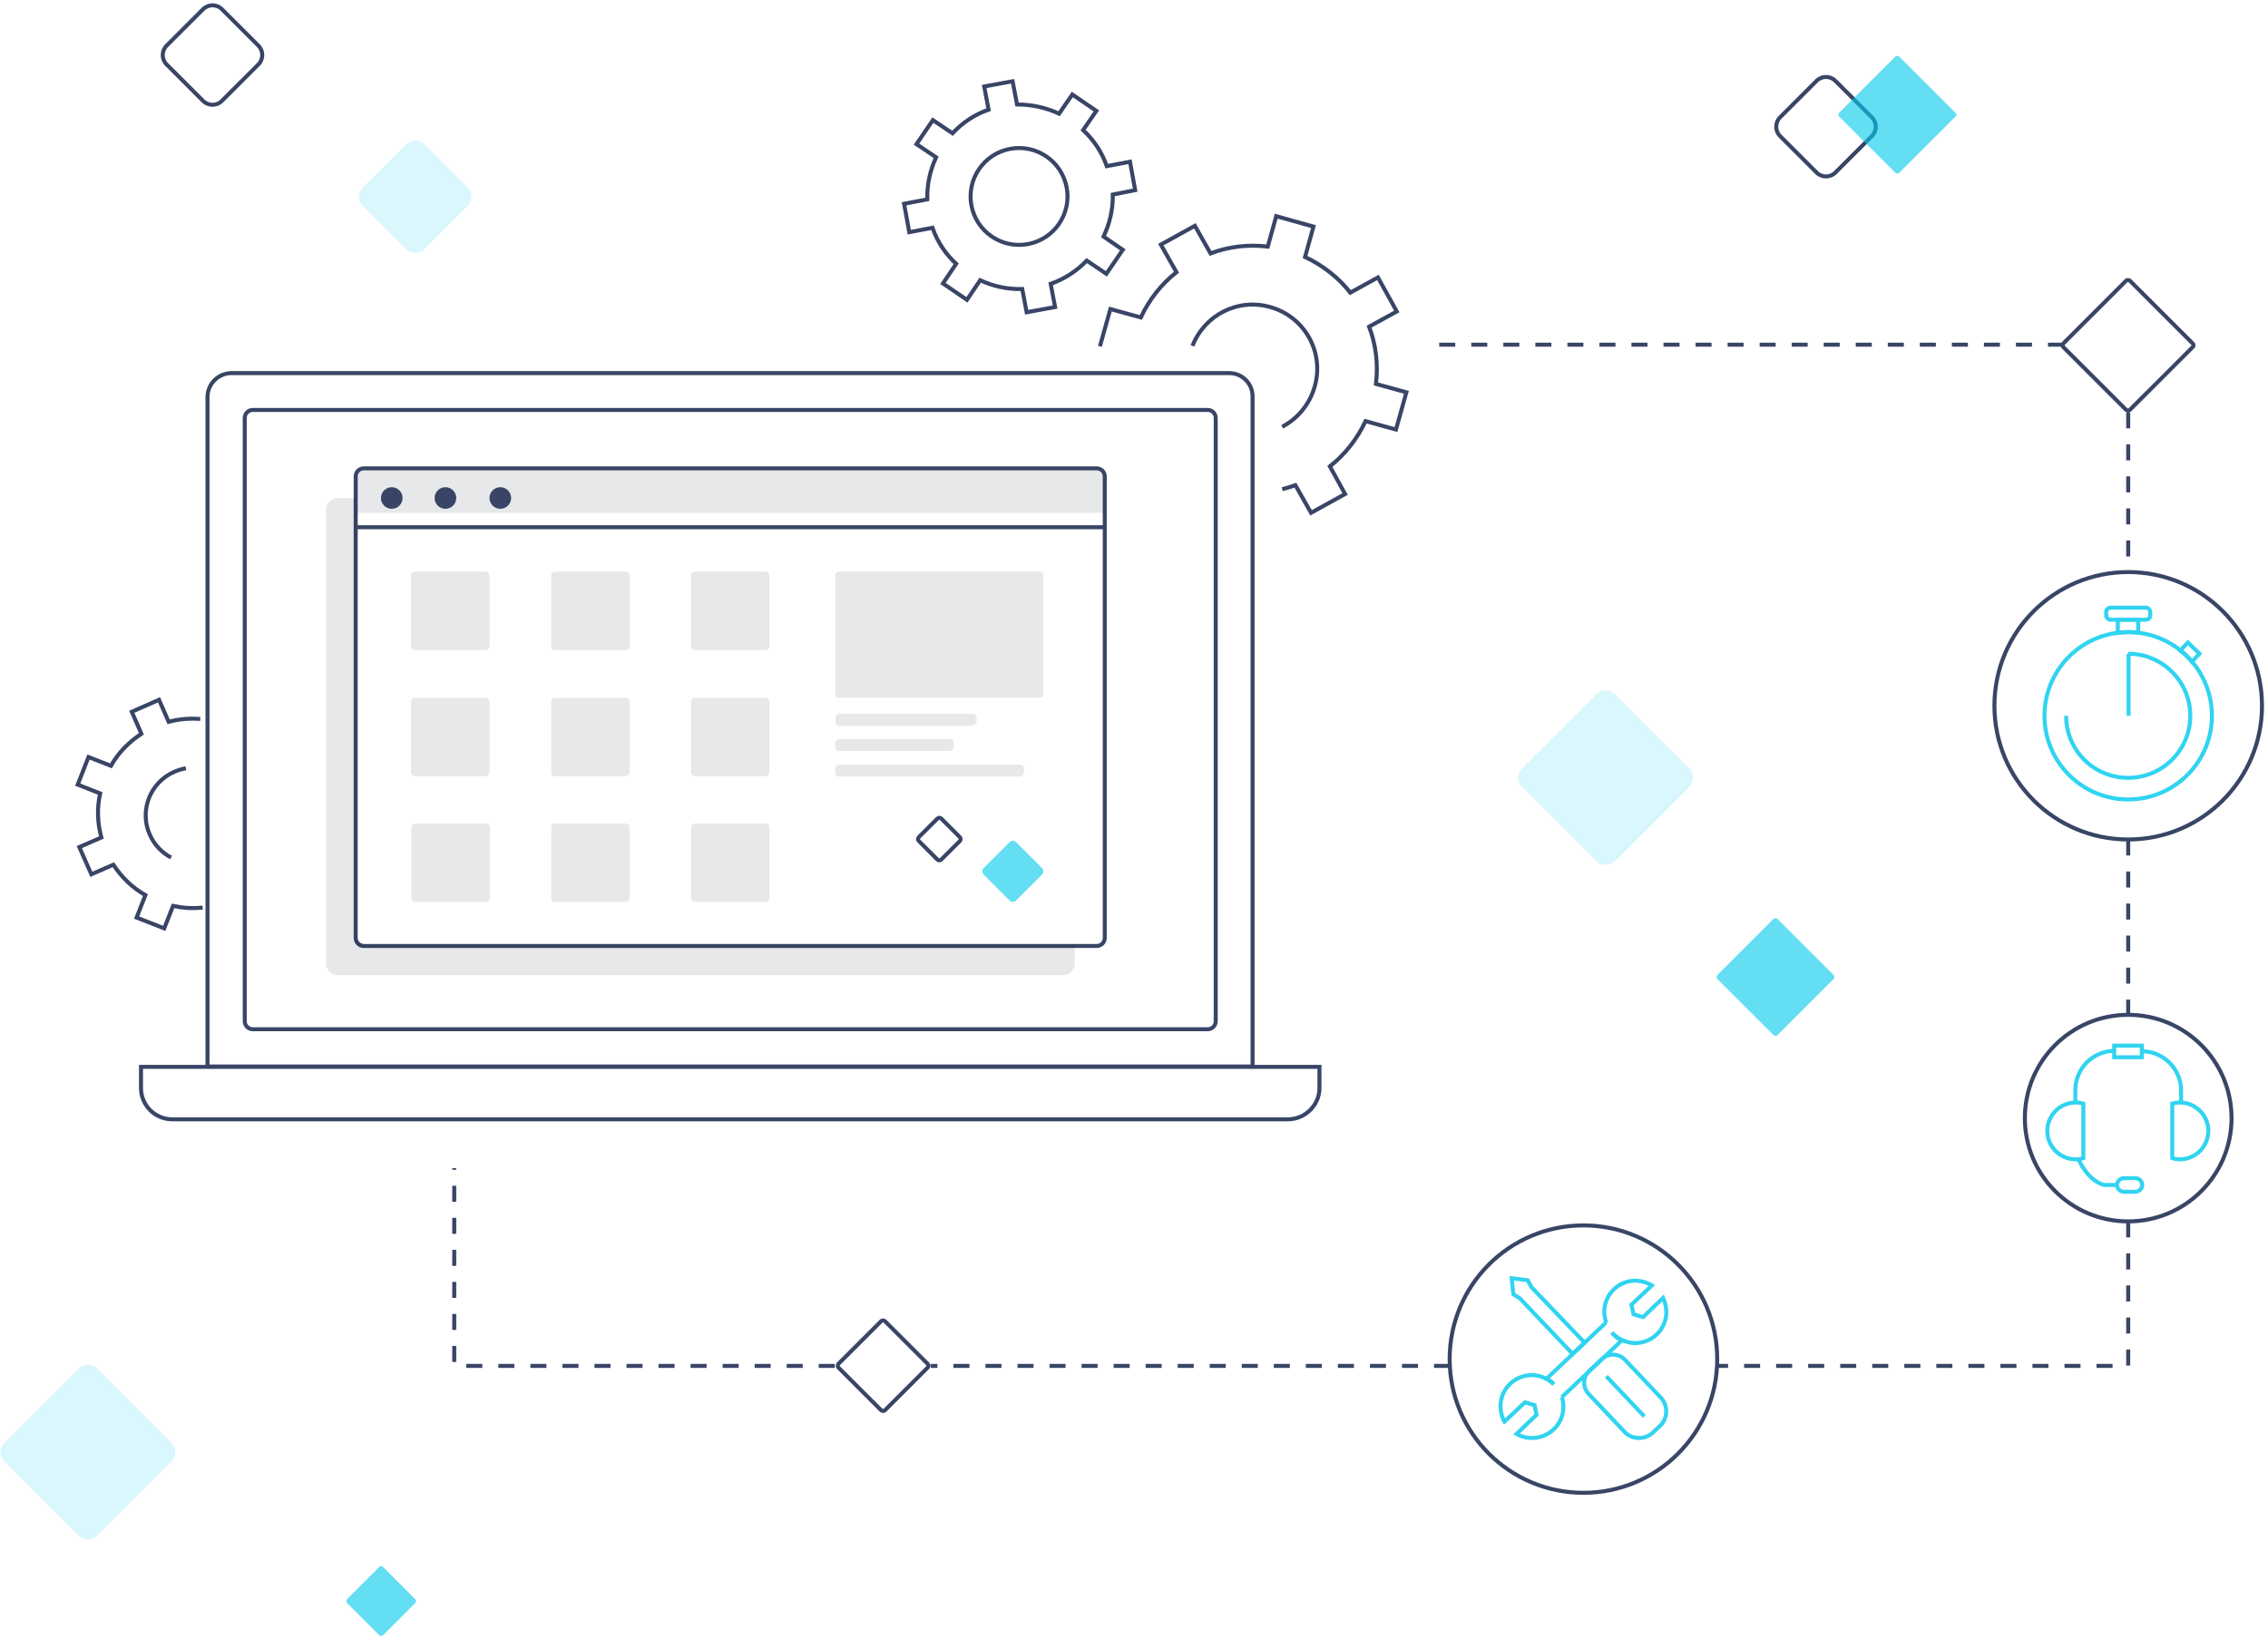 <?xml version="1.0" encoding="UTF-8"?>
<svg width="472px" height="341px" viewBox="0 0 472 341" version="1.1" xmlns="http://www.w3.org/2000/svg" xmlns:xlink="http://www.w3.org/1999/xlink">
    <!-- Generator: sketchtool 50.2 (55047) - http://www.bohemiancoding.com/sketch -->
    <title>E0BF93C1-3311-4599-B995-ECCA79AD8DCD</title>
    <desc>Created with sketchtool.</desc>
    <defs></defs>
    <g id="Page-1" stroke="none" stroke-width="1" fill="none" fill-rule="evenodd">
        <g id="CRM" transform="translate(-162, -4413)">
            <g id="4" transform="translate(0, 3077)">
                <g id="features" transform="translate(162, 257)">
                    <g id="3" transform="translate(0, 1080)">
                        <g id="Group">
                            <g opacity="0.81" transform="translate(425.15, 125)" stroke="#00CAEC" stroke-width="0.833">
                                <path d="M17.84,10.083 L17.84,23" id="Shape"></path>
                                <path d="M21.424,3 L14.088,3 C13.588,3 13.171,2.583 13.171,2.083 L13.171,1.417 C13.171,0.917 13.588,0.5 14.088,0.5 L21.424,0.5 C21.924,0.5 22.341,0.917 22.341,1.417 L22.341,2.083 C22.341,2.667 21.924,3 21.424,3 Z" id="Shape"></path>
                                <path d="M31.011,11.75 L32.595,10.083 L30.177,7.75 L28.593,9.417 C29.51,10.083 30.261,10.833 31.011,11.75 Z" id="Shape"></path>
                                <path d="M17.84,5.583 C18.507,5.583 19.173,5.667 19.84,5.667 L19.84,3 L15.589,3 L15.589,5.75 C16.339,5.667 17.089,5.583 17.84,5.583 Z" id="Shape"></path>
                                <ellipse id="Oval" cx="17.756" cy="23" rx="17.423" ry="17.417"></ellipse>
                                <path d="M17.756,10.083 C24.842,10.083 30.678,15.833 30.678,23 C30.678,30.083 24.925,35.917 17.756,35.917 C10.587,35.917 4.835,30.167 4.835,23" id="Shape"></path>
                            </g>
                            <path d="M41.681,148.667 C39.514,148.5 37.263,148.667 35.096,149.25 L33.095,144.667 L27.426,147.167 L29.427,151.75 C26.759,153.5 24.592,155.75 23.092,158.417 L18.423,156.583 L16.172,162.333 L20.841,164.167 C20.174,167.167 20.257,170.25 21.091,173.333 L16.506,175.333 L19.007,181 L23.592,179 C25.342,181.667 27.593,183.833 30.261,185.333 L28.427,190 L34.179,192.25 L36.013,187.583 C38.013,188 40.098,188.167 42.182,187.917" id="Shape" stroke="#394566" stroke-width="0.833"></path>
                            <path d="M35.596,177.5 C33.679,176.5 32.095,174.833 31.178,172.75 C28.927,167.75 31.261,161.833 36.263,159.667 C37.013,159.333 37.847,159.083 38.68,158.917" id="Shape" stroke="#394566" stroke-width="0.833"></path>
                            <path d="M268.012,232 L35.846,232 C32.261,232 29.344,229.083 29.344,225.5 L29.344,221.083 L274.597,221.083 L274.597,225.5 C274.597,229 271.679,232 268.012,232 Z" id="Shape" stroke="#394566" stroke-width="0.833"></path>
                            <path d="M260.676,221 L43.182,221 L43.182,81.667 C43.182,78.917 45.433,76.667 48.184,76.667 L255.841,76.667 C258.508,76.667 260.676,78.833 260.676,81.5 L260.676,221 Z" id="Shape" stroke="#394566" stroke-width="0.833"></path>
                            <path d="M251.339,213.25 L52.602,213.25 C51.685,213.25 50.935,212.5 50.935,211.583 L50.935,86 C50.935,85.083 51.685,84.333 52.602,84.333 L251.339,84.333 C252.256,84.333 253.006,85.083 253.006,86 L253.006,211.583 C253.006,212.5 252.256,213.25 251.339,213.25 Z" id="Shape" stroke="#394566" stroke-width="0.833"></path>
                            <path d="M74.026,108.75 L229.915,108.75" id="Shape" stroke="#394566" stroke-width="0.833"></path>
                            <g transform="translate(85.03, 117.5)" fill="#11172D" fill-rule="nonzero" id="Shape" opacity="0.1">
                                <path d="M16.006,16.833 L1.334,16.833 C0.834,16.833 0.5,16.5 0.5,16 L0.5,1.333 C0.5,0.833 0.834,0.5 1.334,0.5 L16.006,0.5 C16.506,0.5 16.839,0.833 16.839,1.333 L16.839,16 C16.839,16.5 16.506,16.833 16.006,16.833 Z"></path>
                                <path d="M16.006,43.083 L1.334,43.083 C0.834,43.083 0.5,42.75 0.5,42.25 L0.5,27.583 C0.5,27.083 0.834,26.75 1.334,26.75 L16.006,26.75 C16.506,26.75 16.839,27.083 16.839,27.583 L16.839,42.25 C16.839,42.667 16.506,43.083 16.006,43.083 Z"></path>
                                <path d="M16.089,69.25 L1.417,69.25 C0.917,69.25 0.584,68.917 0.584,68.417 L0.584,53.75 C0.584,53.25 0.917,52.917 1.417,52.917 L16.089,52.917 C16.589,52.917 16.923,53.25 16.923,53.75 L16.923,68.417 C16.923,68.917 16.506,69.25 16.089,69.25 Z"></path>
                            </g>
                            <g transform="translate(114.207, 117.5)" fill="#11172D" fill-rule="nonzero" id="Shape" opacity="0.1">
                                <path d="M16.006,16.833 L1.334,16.833 C0.834,16.833 0.5,16.5 0.5,16 L0.5,1.333 C0.5,0.833 0.834,0.5 1.334,0.5 L16.006,0.5 C16.506,0.5 16.839,0.833 16.839,1.333 L16.839,16 C16.839,16.5 16.422,16.833 16.006,16.833 Z"></path>
                                <path d="M16.006,43.083 L1.334,43.083 C0.834,43.083 0.5,42.75 0.5,42.25 L0.5,27.583 C0.5,27.083 0.834,26.75 1.334,26.75 L16.006,26.75 C16.506,26.75 16.839,27.083 16.839,27.583 L16.839,42.25 C16.839,42.667 16.422,43.083 16.006,43.083 Z"></path>
                                <path d="M16.006,69.25 L1.334,69.25 C0.834,69.25 0.5,68.917 0.5,68.417 L0.5,53.75 C0.5,53.25 0.834,52.917 1.334,52.917 L16.006,52.917 C16.506,52.917 16.839,53.25 16.839,53.75 L16.839,68.417 C16.839,68.917 16.422,69.25 16.006,69.25 Z"></path>
                            </g>
                            <g transform="translate(143.384, 117.5)" fill="#11172D" fill-rule="nonzero" id="Shape" opacity="0.1">
                                <path d="M15.922,16.833 L1.25,16.833 C0.75,16.833 0.417,16.5 0.417,16 L0.417,1.333 C0.417,0.833 0.75,0.5 1.25,0.5 L15.922,0.5 C16.422,0.5 16.756,0.833 16.756,1.333 L16.756,16 C16.756,16.5 16.339,16.833 15.922,16.833 Z"></path>
                                <path d="M15.922,43.083 L1.25,43.083 C0.75,43.083 0.417,42.75 0.417,42.25 L0.417,27.583 C0.417,27.083 0.75,26.75 1.25,26.75 L15.922,26.75 C16.422,26.75 16.756,27.083 16.756,27.583 L16.756,42.25 C16.756,42.667 16.339,43.083 15.922,43.083 Z"></path>
                                <path d="M15.922,69.25 L1.25,69.25 C0.75,69.25 0.417,68.917 0.417,68.417 L0.417,53.75 C0.417,53.25 0.75,52.917 1.25,52.917 L15.922,52.917 C16.422,52.917 16.756,53.25 16.756,53.75 L16.756,68.417 C16.756,68.917 16.422,69.25 15.922,69.25 Z"></path>
                            </g>
                            <path d="M216.327,144.25 L174.645,144.25 C174.145,144.25 173.812,143.917 173.812,143.417 L173.812,118.833 C173.812,118.333 174.145,118 174.645,118 L216.327,118 C216.827,118 217.16,118.333 217.16,118.833 L217.16,143.417 C217.16,143.833 216.827,144.25 216.327,144.25 Z" id="Shape" fill="#11172D" fill-rule="nonzero" opacity="0.1"></path>
                            <path d="M228.247,195.917 L75.693,195.917 C74.776,195.917 74.026,195.167 74.026,194.25 L74.026,98.167 C74.026,97.25 74.776,96.5 75.693,96.5 L228.247,96.5 C229.164,96.5 229.915,97.25 229.915,98.167 L229.915,194.25 C229.915,195.167 229.164,195.917 228.247,195.917 Z" id="Shape" stroke="#394566" stroke-width="0.833"></path>
                            <path d="M229.831,105.75 L229.831,98.667 C229.831,97.667 228.998,96.833 227.997,96.833 L75.944,96.833 C74.943,96.833 74.11,97.667 74.11,98.667 L74.11,105.75 L229.831,105.75 Z" id="Shape" fill="#11172D" fill-rule="nonzero" opacity="0.1"></path>
                            <path d="M223.329,195.917 L77.027,195.917 C75.443,195.917 74.11,194.583 74.11,193 L74.11,102.75 L74.026,102.667 L70.275,102.667 C68.941,102.667 67.857,103.75 67.857,105.083 L67.857,199.583 C67.857,200.917 68.941,202 70.275,202 L221.245,202 C222.579,202 223.662,200.917 223.662,199.583 L223.662,195.833 L223.579,195.833 C223.579,195.917 223.496,195.917 223.329,195.917 Z" id="Shape" fill="#11172D" fill-rule="nonzero" opacity="0.1"></path>
                            <path d="M266.844,100.833 C267.761,100.583 268.678,100.333 269.595,100 L272.847,105.75 L279.932,101.833 L276.765,96.083 C279.849,93.667 282.433,90.417 284.184,86.667 L290.519,88.417 L292.687,80.667 L286.351,78.917 C286.852,74.833 286.351,70.75 284.934,67 L290.686,63.833 L286.768,56.75 L281.016,59.917 C278.599,56.833 275.347,54.25 271.596,52.5 L273.347,46.167 L265.594,44 L263.843,50.333 C259.759,49.833 255.674,50.333 251.922,51.75 L248.671,46 L241.585,49.917 L244.837,55.667 C241.752,58.083 239.168,61.333 237.417,65.083 L231.082,63.333 L228.914,71.083" id="Shape" stroke="#394566" stroke-width="0.833"></path>
                            <path d="M248.171,71 C250.672,64.583 257.591,61 264.344,62.917 C271.513,64.917 275.681,72.333 273.597,79.5 C272.513,83.25 270.012,86.167 266.844,87.833" id="Shape" stroke="#394566" stroke-width="0.833"></path>
                            <g transform="translate(187.566, 15.833)" stroke="#394566">
                                <path d="M48.684,22.75 L47.6,16.833 L42.765,17.75 C41.765,14.833 40.014,12.25 37.847,10.25 L40.598,6.25 L35.596,2.833 L32.845,6.833 C30.177,5.583 27.176,4.917 24.092,4.917 L23.175,0.083 L17.256,1.167 L18.173,6 C15.255,7 12.671,8.75 10.67,10.917 L6.586,8.167 L3.168,13.167 L7.253,15.917 C6.002,18.583 5.335,21.583 5.419,24.667 L0.584,25.583 L1.667,31.5 L6.502,30.583 C7.503,33.5 9.253,36.083 11.421,38.083 L8.67,42.167 L13.672,45.583 L16.422,41.5 C19.09,42.75 22.091,43.417 25.176,43.333 L26.093,48.167 L32.011,47.083 L31.094,42.25 C34.012,41.25 36.596,39.5 38.597,37.417 L42.682,40.167 L46.1,35.167 L42.098,32.417 C43.349,29.75 44.099,26.75 44.016,23.667 L48.684,22.75 Z" id="Shape" stroke-width="0.833"></path>
                                <ellipse id="Oval" stroke-width="0.833" transform="translate(24.511, 24.062) rotate(-10.446) translate(-24.511, -24.062) " cx="24.511" cy="24.062" rx="10.087" ry="10.083"></ellipse>
                            </g>
                            <path d="M173.728,283.333 L94.533,283.333 L94.533,242.167" id="Shape" stroke="#394566" stroke-width="0.833" stroke-dasharray="3.334"></path>
                            <path d="M301.773,283.333 L193.735,283.333" id="Shape" stroke="#394566" stroke-width="0.833" stroke-dasharray="3.334"></path>
                            <path d="M442.907,253.25 L442.907,283.333 L357.293,283.333" id="Shape" stroke="#394566" stroke-width="0.833" stroke-dasharray="3.334"></path>
                            <path d="M442.907,173.75 L442.907,210.167" id="Shape" stroke="#394566" stroke-width="0.833" stroke-dasharray="3.334"></path>
                            <path d="M442.907,84.833 L442.907,118.083" id="Shape" stroke="#394566" stroke-width="0.833" stroke-dasharray="3.334"></path>
                            <path d="M299.523,70.75 L428.985,70.75" id="Shape" stroke="#394566" stroke-width="0.833" stroke-dasharray="3.334"></path>
                            <ellipse id="Oval" stroke="#394566" stroke-width="0.833" cx="329.533" cy="281.917" rx="27.843" ry="27.833"></ellipse>
                            <ellipse id="Oval" stroke="#394566" stroke-width="0.833" cx="442.907" cy="145.917" rx="27.843" ry="27.833"></ellipse>
                            <ellipse id="Oval" stroke="#394566" stroke-width="0.833" cx="442.907" cy="231.75" rx="21.508" ry="21.5"></ellipse>
                            <g opacity="0.81" transform="translate(311.777, 265)" id="Shape" stroke="#00CAEC" stroke-width="0.833">
                                <g>
                                    <path d="M22.425,9.333 L10.087,21 C10.67,21.333 11.171,21.667 11.587,22.083"></path>
                                    <path d="M13.255,24.833 L25.759,13 C24.925,12.667 24.259,12.083 23.675,11.417"></path>
                                    <path d="M11.587,22.167 C10.42,21 8.92,20.333 7.169,20.25 C3.585,20.167 0.584,23 0.5,26.583 C0.5,27.833 0.75,28.917 1.334,29.917 L5.585,25.917 L7.586,26.5 L8.003,28.5 L3.835,32.5 C4.752,33 5.752,33.333 6.919,33.333 C10.504,33.417 13.505,30.583 13.588,27 C13.588,26.25 13.505,25.5 13.255,24.833"></path>
                                    <path d="M23.675,11.417 C24.842,12.667 26.509,13.5 28.343,13.583 C31.928,13.667 34.929,10.833 35.012,7.25 C35.012,6.167 34.762,5.083 34.345,4.167 L30.177,8.167 L28.177,7.583 L27.76,5.583 L32.011,1.583 C31.094,1 29.927,0.667 28.76,0.583 C25.176,0.5 22.175,3.333 22.091,6.917 C22.091,7.75 22.258,8.583 22.508,9.417"></path>
                                </g>
                                <polygon points="15.505 15.833 4.502 4.25 3.168 3.417 2.834 0.083 6.169 0.5 6.919 1.917 18.006 13.5"></polygon>
                                <path d="M26.343,32.083 L18.84,24.167 C17.59,22.833 17.59,20.75 18.923,19.417 L21.591,16.917 C22.925,15.667 25.009,15.667 26.343,17 L33.845,24.917 C35.429,26.583 35.346,29.25 33.679,30.833 L32.261,32.167 C30.594,33.75 27.927,33.75 26.343,32.083 Z"></path>
                                <path d="M22.508,20.5 L30.427,28.833"></path>
                            </g>
                            <path d="M456.328,71.25 L443.24,84.333 C443.073,84.5 442.74,84.5 442.49,84.333 L429.402,71.25 C429.235,71.083 429.235,70.75 429.402,70.5 L442.49,57.417 C442.657,57.25 442.99,57.25 443.24,57.417 L456.328,70.5 C456.578,70.667 456.578,71 456.328,71.25 Z" id="Shape" stroke="#394566" stroke-width="0.833"></path>
                            <path d="M193.068,283.667 L184.148,292.583 C183.982,292.75 183.648,292.75 183.398,292.583 L174.478,283.667 C174.312,283.5 174.312,283.167 174.478,282.917 L183.398,274 C183.565,273.833 183.898,273.833 184.148,274 L193.068,282.917 C193.318,283.167 193.318,283.417 193.068,283.667 Z" id="Shape" stroke="#394566" stroke-width="0.833"></path>
                            <g opacity="0.81" transform="translate(425.984, 216.667)" stroke="#00CAEC" stroke-width="0.833">
                                <path d="M7.586,12.083 C7.086,11.917 6.586,11.833 6.002,11.833 C2.751,11.833 0.083,14.5 0.083,17.75 C0.083,21 2.751,23.667 6.002,23.667 C6.586,23.667 7.086,23.583 7.586,23.417 L7.586,12.083 Z" id="Shape"></path>
                                <path d="M26.093,12.083 C26.593,11.917 27.093,11.833 27.676,11.833 C30.928,11.833 33.595,14.5 33.595,17.75 C33.595,21 30.928,23.667 27.676,23.667 C27.093,23.667 26.593,23.583 26.093,23.417 L26.093,12.083 Z" id="Shape"></path>
                                <path d="M19.757,1.167 C24.259,1.167 27.927,4.833 27.927,9.333 L27.927,11.917" id="Shape"></path>
                                <path d="M5.919,11.833 L5.919,9.25 C5.919,4.75 9.587,1.083 14.088,1.083" id="Shape"></path>
                                <rect id="Rectangle-path" x="14.005" y="0" width="5.752" height="2.417"></rect>
                                <path d="M18.423,30.417 L16.006,30.417 C15.255,30.417 14.588,29.75 14.588,29 C14.588,28.25 15.255,27.583 16.006,27.583 L18.423,27.583 C19.173,27.583 19.84,28.25 19.84,29 C19.84,29.75 19.173,30.417 18.423,30.417 Z" id="Shape"></path>
                                <path d="M6.586,23.667 C6.586,23.667 8.42,28.083 11.921,29 L14.588,29" id="Shape"></path>
                            </g>
                            <path d="M351.541,162.833 L336.119,178.25 C335.035,179.333 333.285,179.333 332.201,178.25 L316.779,162.833 C315.695,161.75 315.695,160 316.779,158.917 L332.201,143.5 C333.285,142.417 335.035,142.417 336.119,143.5 L351.541,158.917 C352.625,160 352.625,161.75 351.541,162.833 Z" id="Shape" fill="#00CAEC" fill-rule="nonzero" opacity="0.15"></path>
                            <path d="M97.284,41.917 L88.365,50.833 C87.281,51.917 85.53,51.917 84.447,50.833 L75.527,41.917 C74.443,40.833 74.443,39.083 75.527,38 L84.447,29.083 C85.53,28 87.281,28 88.365,29.083 L97.284,38 C98.368,39.083 98.368,40.833 97.284,41.917 Z" id="Shape" fill="#00CAEC" fill-rule="nonzero" opacity="0.15"></path>
                            <path d="M389.555,27.333 L381.968,34.917 C380.885,36 379.134,36 378.05,34.917 L370.464,27.333 C369.381,26.25 369.381,24.5 370.464,23.417 L378.05,15.833 C379.134,14.75 380.885,14.75 381.968,15.833 L389.555,23.417 C390.638,24.5 390.638,26.25 389.555,27.333 Z" id="Shape" stroke="#394566" stroke-width="0.833"></path>
                            <path d="M53.769,12.417 L46.183,20 C45.099,21.083 43.349,21.083 42.265,20 L34.679,12.417 C33.595,11.333 33.595,9.583 34.679,8.5 L42.265,0.917 C43.349,-0.167 45.099,-0.167 46.183,0.917 L53.769,8.5 C54.853,9.583 54.853,11.333 53.769,12.417 Z" id="Shape" stroke="#394566" stroke-width="0.833"></path>
                            <path d="M35.679,303.25 L20.257,318.667 C19.173,319.75 17.423,319.75 16.339,318.667 L0.917,303.25 C-0.167,302.167 -0.167,300.417 0.917,299.333 L16.339,283.917 C17.423,282.833 19.173,282.833 20.257,283.917 L35.679,299.333 C36.763,300.417 36.763,302.167 35.679,303.25 Z" id="Shape" fill="#00CAEC" fill-rule="nonzero" opacity="0.15"></path>
                            <path d="M216.827,181.083 L211.492,186.417 C211.075,186.833 210.408,186.833 210.074,186.417 L204.739,181.083 C204.322,180.667 204.322,180 204.739,179.667 L210.074,174.333 C210.491,173.917 211.158,173.917 211.492,174.333 L216.827,179.667 C217.244,180.083 217.244,180.75 216.827,181.083 Z" id="Shape" fill="#00CAEC" fill-rule="nonzero" opacity="0.61"></path>
                            <path d="M199.737,174.083 L195.903,177.917 C195.653,178.167 195.319,178.167 195.069,177.917 L191.234,174.083 C190.984,173.833 190.984,173.5 191.234,173.25 L195.069,169.417 C195.319,169.167 195.653,169.167 195.903,169.417 L199.737,173.25 C199.987,173.5 199.987,173.833 199.737,174.083 Z" id="Shape" stroke="#394566" stroke-width="0.833"></path>
                            <path d="M381.635,202.75 L369.881,214.5 C369.714,214.667 369.381,214.667 369.131,214.5 L357.376,202.75 C357.21,202.583 357.21,202.25 357.376,202 L369.131,190.25 C369.297,190.083 369.631,190.083 369.881,190.25 L381.635,202 C381.802,202.25 381.802,202.583 381.635,202.75 Z" id="Shape" fill="#00CAEC" fill-rule="nonzero" opacity="0.61"></path>
                            <path d="M406.977,23.25 L395.223,35 C395.056,35.167 394.723,35.167 394.473,35 L382.719,23.25 C382.552,23.083 382.552,22.75 382.719,22.5 L394.473,10.75 C394.64,10.583 394.973,10.583 395.223,10.75 L406.977,22.5 C407.227,22.75 407.227,23.083 406.977,23.25 Z" id="Shape" fill="#00CAEC" fill-rule="nonzero" opacity="0.61"></path>
                            <path d="M86.447,332.667 L79.695,339.417 C79.528,339.583 79.195,339.583 78.945,339.417 L72.192,332.667 C72.025,332.5 72.025,332.167 72.192,331.917 L78.945,325.167 C79.111,325 79.445,325 79.695,325.167 L86.447,331.917 C86.614,332.167 86.614,332.5 86.447,332.667 Z" id="Shape" fill="#00CAEC" fill-rule="nonzero" opacity="0.61"></path>
                            <ellipse id="Oval" fill="#394566" fill-rule="nonzero" cx="81.529" cy="102.667" rx="2.251" ry="2.25"></ellipse>
                            <ellipse id="Oval" fill="#394566" fill-rule="nonzero" cx="92.699" cy="102.667" rx="2.251" ry="2.25"></ellipse>
                            <ellipse id="Oval" fill="#394566" fill-rule="nonzero" cx="104.12" cy="102.667" rx="2.251" ry="2.25"></ellipse>
                            <path d="M202.405,150.083 L174.728,150.083 C174.228,150.083 173.895,149.75 173.895,149.25 L173.895,148.417 C173.895,147.917 174.228,147.583 174.728,147.583 L202.405,147.583 C202.905,147.583 203.239,147.917 203.239,148.417 L203.239,149.25 C203.239,149.667 202.822,150.083 202.405,150.083 Z" id="Shape" fill="#11172D" fill-rule="nonzero" opacity="0.1"></path>
                            <path d="M197.653,155.333 L174.645,155.333 C174.145,155.333 173.812,155 173.812,154.5 L173.812,153.667 C173.812,153.167 174.145,152.833 174.645,152.833 L197.653,152.833 C198.153,152.833 198.487,153.167 198.487,153.667 L198.487,154.5 C198.487,155 198.07,155.333 197.653,155.333 Z" id="Shape" fill="#11172D" fill-rule="nonzero" opacity="0.1"></path>
                            <path d="M212.242,160.667 L174.645,160.667 C174.145,160.667 173.812,160.333 173.812,159.833 L173.812,159 C173.812,158.5 174.145,158.167 174.645,158.167 L212.242,158.167 C212.742,158.167 213.075,158.5 213.075,159 L213.075,159.833 C213.075,160.25 212.742,160.667 212.242,160.667 Z" id="Shape" fill="#11172D" fill-rule="nonzero" opacity="0.1"></path>
                        </g>
                    </g>
                </g>
            </g>
        </g>
    </g>
</svg>